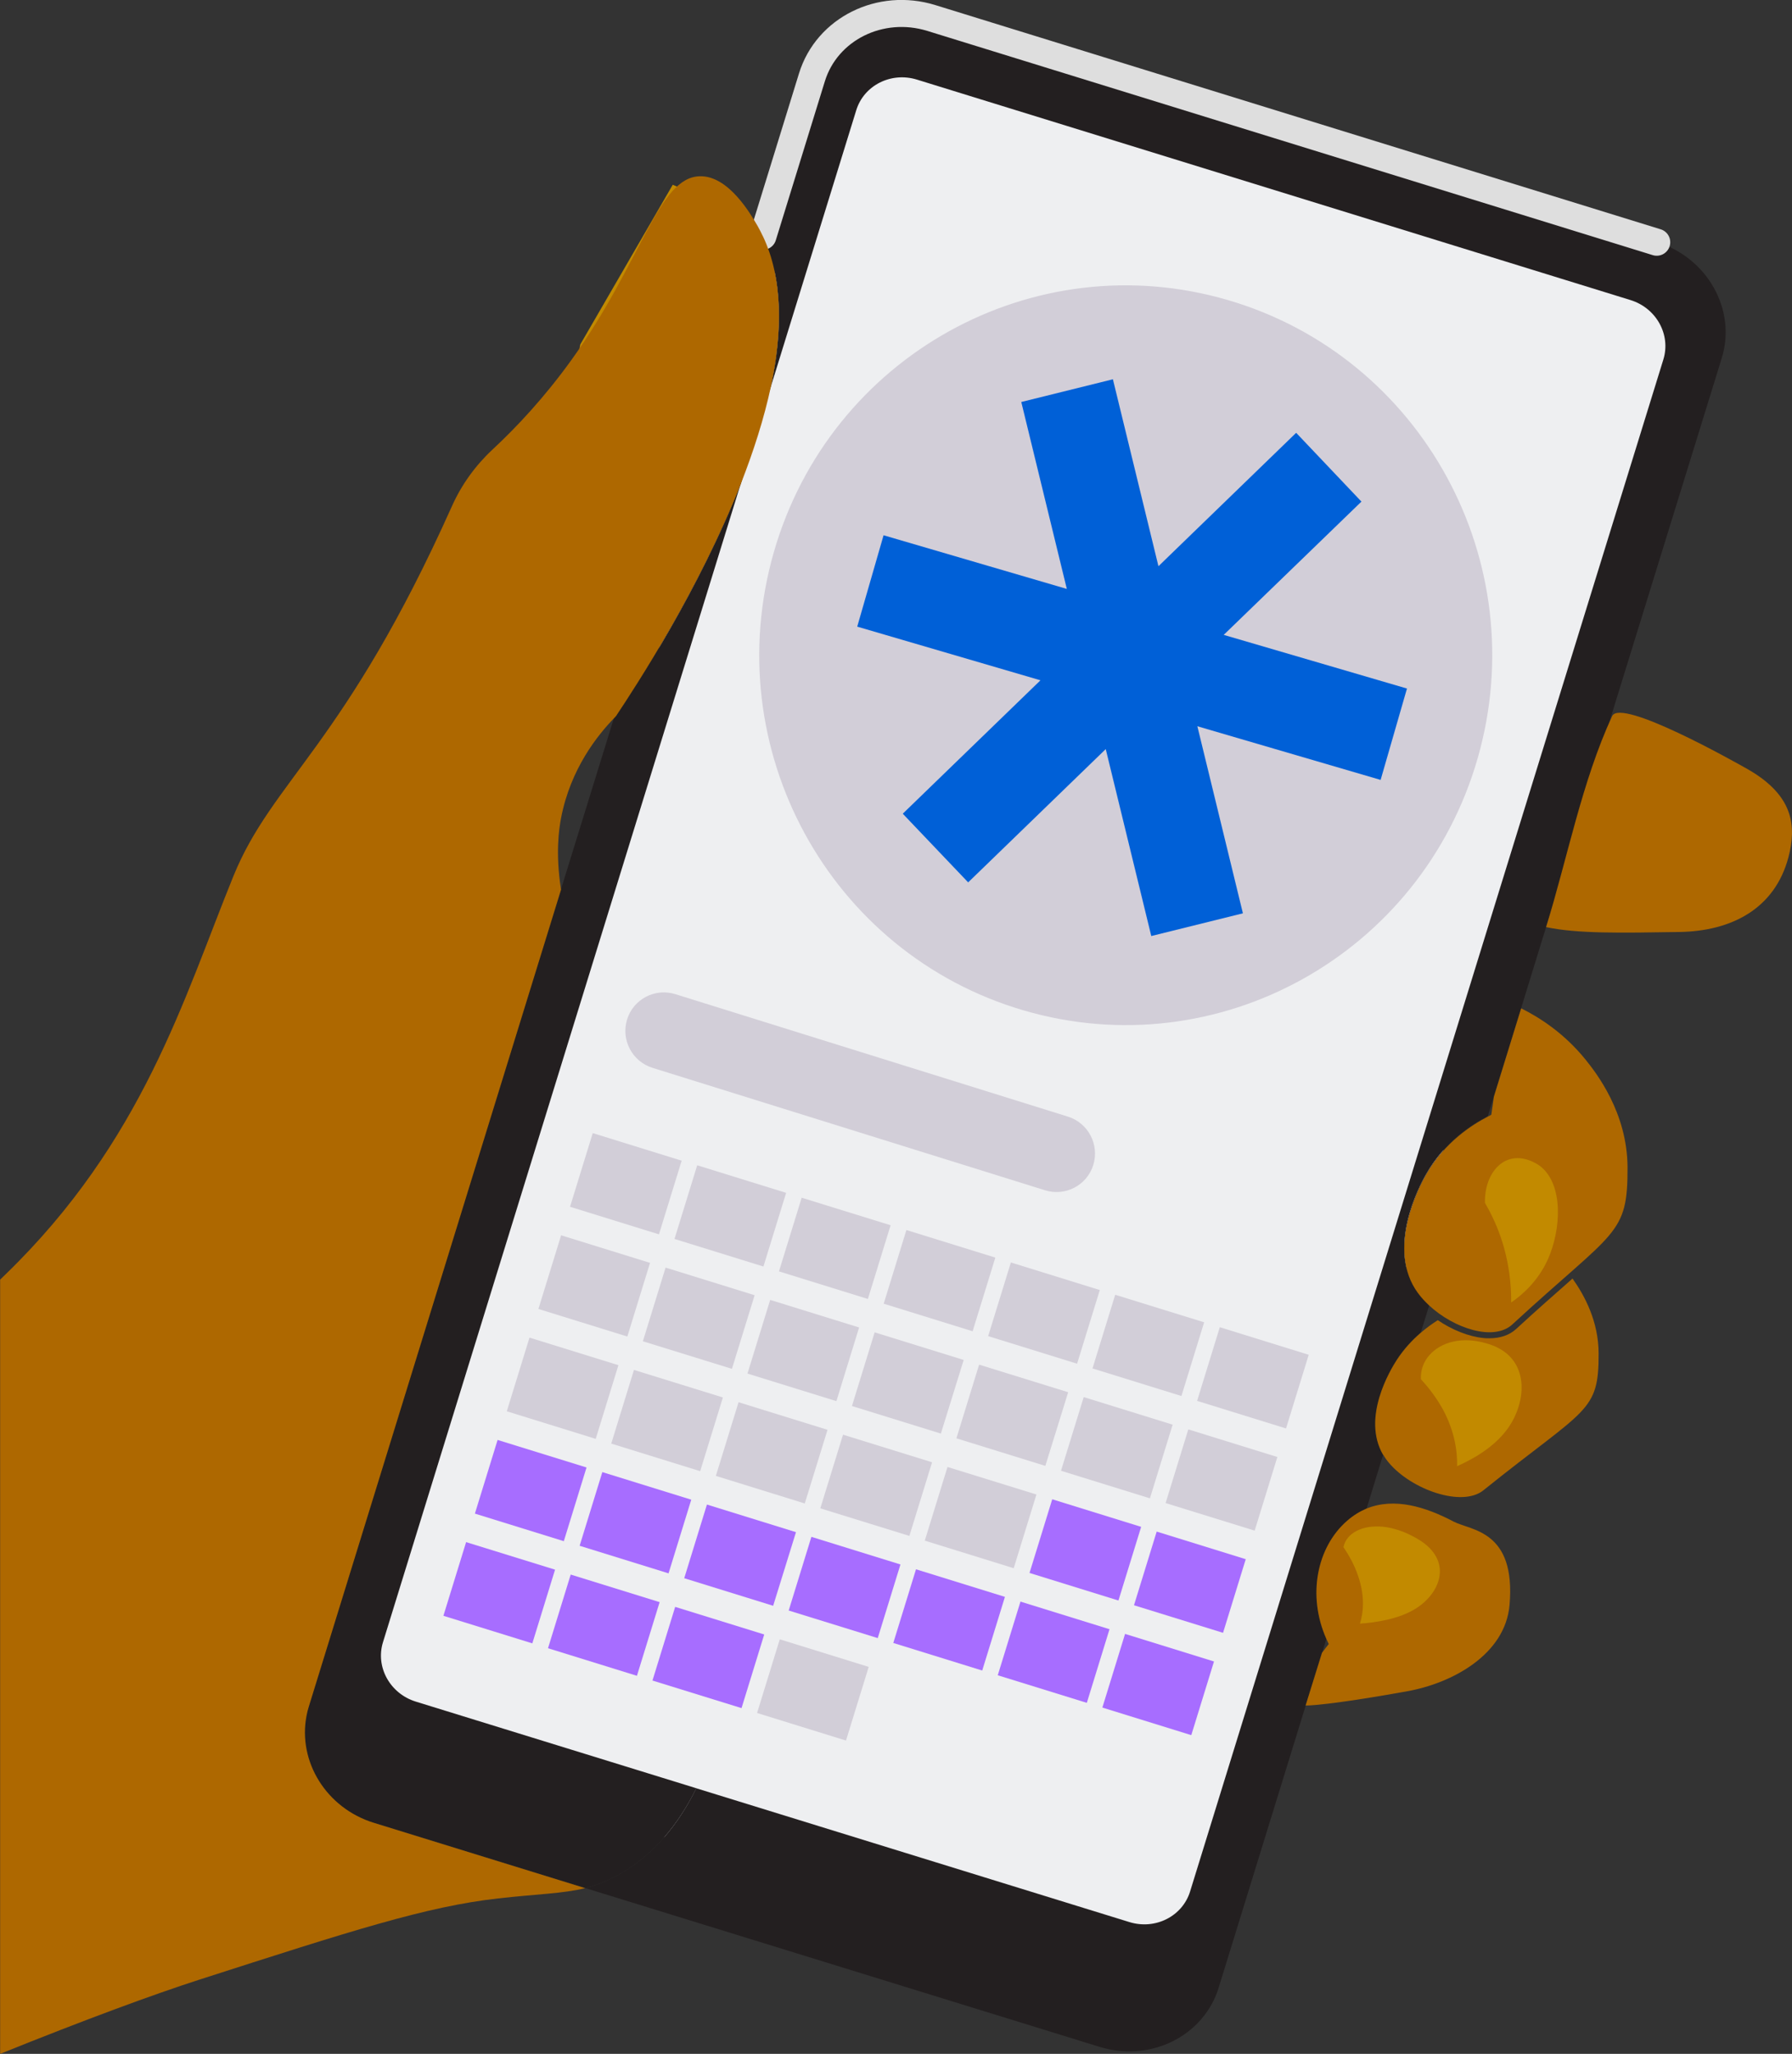 <?xml version="1.0" encoding="UTF-8"?>
<svg id="illustrations" xmlns="http://www.w3.org/2000/svg" viewBox="0 0 132.6 151.95">
  <rect x="0" y="0" width="132.6" height="151.95" fill="#333333" stroke="none"/>
  <defs>
    <style>
      .cls-1 {
        fill: #eeeff1;
      }

      .cls-2 {
        fill: #ae6800;
      }

      .cls-3 {
        fill: none;
        stroke: #dedede;
        stroke-linecap: round;
        stroke-linejoin: round;
        stroke-width: 2px;
      }

      .cls-4 {
        fill: #231f20;
      }

      .cls-5 {
        fill: #c28a00;
      }

      .cls-6 {
        fill: #a76dff;
      }

      .cls-7 {
        fill: #0060d7;
      }

      .cls-7, .cls-8 {
        fill-rule: evenodd;
      }

      .cls-9, .cls-8 {
        fill: #d2ced8;
      }
    </style>
  </defs>
  <path class="cls-1" d="M124.64,20.67c-8.15-2.33-16.29-4.65-24.44-6.98-9.57-2.91-19.14-5.82-28.7-8.73-2.52-.32-5.04-.65-7.56-.97-1.61,3.43-3.23,6.85-4.84,10.28-11.25,36.65-22.5,73.3-33.74,109.95.65,1.55,1.29,3.1,1.94,4.65,19.46,6.27,38.91,12.54,58.37,18.81,1.1-1.61,2.2-3.23,3.3-4.84,11.89-38.53,23.79-77.05,35.68-115.57v-6.59h0Z"/>
  <path class="cls-4" d="M104.92,95.66c.24.33.53.64.84.93l4.32-13.98c-1.14.59-3.2,1.88-4.58,4.32-.49.87-2.95,5.51-.58,8.73h0ZM102.35,107.62l2.78-9.01c-.63.54-1.25,1.2-1.77,2.01-.46.71-2.61,4.25-1.01,7.01ZM98.15,121.25l2.97-9.62c-.49.21-.97.5-1.43.9-2.26,1.97-2.95,5.55-1.54,8.73ZM45.43,53.15c.05-.06.1-.11.15-.16,1.53-2.3,6.17-9.41,9.23-17.17l2.24-7.25c.86-4.07.88-7.96-.6-11.09l-11.02,35.67Z"/>
  <path class="cls-4" d="M27.66,134.85l15.63,4.83c.83-.21,1.62-.5,2.48-.98,2.62-1.46,4.45-3.77,5.76-6.4l-20.76-6.41c-1.91-.59-3-2.56-2.43-4.4l15.25-49.38,11.21-36.29c-3.05,7.76-7.68,14.87-9.23,17.17-.05.05-.1.1-.15.16l-3.92,12.68-18.67,60.43c-.07.23-.13.45-.17.68-.66,3.38,1.45,6.83,4.99,7.92h0Z"/>
  <path class="cls-4" d="M43.3,139.68l38.06,11.75c3.53,1.09,7.22-.56,8.58-3.73.09-.21.17-.43.24-.66l6.44-20.87,1.21-3.89.32-1.04c-1.41-3.17-.72-6.76,1.54-8.73.46-.4.94-.69,1.43-.9l1.23-4c-1.6-2.75.56-6.29,1.01-7.01.52-.81,1.14-1.47,1.77-2.01l.63-2.03c-.31-.29-.6-.61-.84-.93-2.37-3.22.09-7.85.59-8.73,1.38-2.45,3.44-3.74,4.58-4.32l.45-1.46,2.02-6.54,1.85-6.01,4.84-15.69,8.15-26.38c1.11-3.58-1.05-7.43-4.82-8.6L68.91,1.33c-3.77-1.16-7.72.8-8.83,4.39l-3.63,11.76c1.48,3.12,1.46,7.02.6,11.09l6.31-20.42c.57-1.84,2.58-2.85,4.49-2.26l52.8,16.31c1.91.59,3,2.56,2.43,4.4l-8.08,26.14-4.29,13.88-22.65,73.32c-.57,1.84-2.58,2.85-4.49,2.26l-32.05-9.9c-1.3,2.63-3.14,4.95-5.76,6.4-.86.48-1.65.78-2.48.98Z"/>
  <path class="cls-3" d="M122.59,17.92L68.91,1.33c-3.77-1.16-7.72.8-8.83,4.39l-3.63,11.76"/>
  <path class="cls-2" d="M114.41,68.59c2.3.49,5.47.43,9.9.36,3.77-.07,7.01-1.68,8.03-5.54.29-1.09.39-2.27.01-3.33-.49-1.41-1.73-2.43-3.02-3.17-1.01-.57-9.4-5.3-10.04-3.93-2.23,4.82-3.31,10.52-4.89,15.62h0Z"/>
  <path class="cls-2" d="M104.92,95.66c.24.33.53.64.84.93,1.85,1.71,4.78,2.65,6.14,1.4,7.64-7.04,8.55-6.56,8.53-11.64-.02-4.06-2.33-6.99-3.1-7.95-1.6-1.98-3.44-3.14-4.77-3.8l-2.02,6.54c-.06.44-.12.89-.19,1.33-.08.04-.17.09-.26.14-1.14.59-3.2,1.88-4.58,4.32-.49.87-2.95,5.51-.59,8.73h0Z"/>
  <path class="cls-2" d="M102.35,107.62c.12.21.26.41.43.61,1.66,1.97,5.39,3.3,6.98,2.03,7.64-6.14,8.55-5.73,8.53-10.15-.01-2.34-1.02-4.24-1.93-5.52-.11.1-.23.2-.35.31-1.02.9-2.29,2.01-3.82,3.42-.5.46-1.18.69-2,.69-.14,0-.29,0-.43-.02-1.09-.11-2.31-.6-3.37-1.32-.41.26-.84.57-1.27.94-.63.54-1.25,1.21-1.77,2.01-.46.71-2.61,4.25-1.01,7.01h0Z"/>
  <path class="cls-2" d="M96.62,126.18c1.62-.03,5.89-.76,7.52-1.06,3.3-.59,7.24-2.7,7.56-6.38.48-5.55-2.87-5.5-4.14-6.17-2.05-1.08-4.37-1.81-6.45-.96-.49.21-.97.5-1.43.9-2.26,1.97-2.95,5.55-1.54,8.73.06.13.12.26.18.39-.18.23-.35.44-.5.65l-1.21,3.89h0Z"/>
  <path class="cls-5" d="M113.96,86.27c-.08-.06-1.18-.88-2.33-.48-1.06.36-1.79,1.64-1.75,3.2.4.69.82,1.53,1.16,2.52.66,1.92.79,3.63.78,4.85.76-.52,1.97-1.53,2.72-3.2.98-2.19,1.17-5.54-.58-6.89h0Z"/>
  <path class="cls-5" d="M110.76,99.67c-.11-.05-1.63-.77-3.21-.42-1.46.32-2.48,1.43-2.41,2.79.56.6,1.13,1.34,1.61,2.2.91,1.67,1.09,3.17,1.07,4.23,1.04-.46,2.71-1.34,3.75-2.79,1.36-1.91,1.61-4.83-.8-6h0Z"/>
  <path class="cls-5" d="M46.29,26.08c.19-.15,2.9-2.26,4.87-5.16,1.83-2.68,2.41-5.1,1.27-5.86-1.52-.95-2.65-1.39-2.65-1.39l-6.84,11.81s-.97,3.92,3.35.6h0Z"/>
  <path class="cls-5" d="M105.32,114.13c-.09-.07-1.41-1.02-3-1.18-1.48-.14-2.69.45-2.91,1.51.41.61.81,1.32,1.08,2.12.53,1.53.39,2.73.14,3.54,1.1-.08,2.9-.31,4.2-1.16,1.71-1.11,2.58-3.29.49-4.83Z"/>
  <path class="cls-8" d="M57.26,40.85c4.17-14.51,19.21-22.86,33.6-18.65,14.38,4.21,22.65,19.39,18.48,33.9-4.17,14.51-19.21,22.86-33.6,18.65-14.38-4.21-22.65-19.39-18.48-33.9Z"/>
  <path class="cls-7" d="M104.11,50.94l-13.56-3.97,10.19-9.86-4.83-5.09-10.19,9.87-3.37-13.83-6.78,1.68,3.37,13.83-13.56-3.97-1.95,6.76,13.56,3.97-10.19,9.87,4.84,5.08,10.18-9.86,3.37,13.83,6.78-1.68-3.37-13.84,13.56,3.97,1.95-6.76Z"/>
  <path class="cls-9" d="M50.44,85.87l-6.58-2.04-1.68,5.45,6.58,2.04,1.68-5.45Z"/>
  <path class="cls-8" d="M77.33,88.06l-29.05-9.06c-1.5-.47-2.34-2.06-1.88-3.57.46-1.51,2.07-2.35,3.57-1.88l29.05,9.06c1.5.47,2.34,2.06,1.88,3.57-.46,1.51-2.07,2.35-3.57,1.88Z"/>
  <path class="cls-9" d="M58.17,88.25l-6.58-2.04-1.68,5.45,6.58,2.04,1.68-5.45Z"/>
  <path class="cls-9" d="M65.91,90.65l-6.59-2.04-1.68,5.45,6.58,2.04,1.68-5.45Z"/>
  <path class="cls-9" d="M73.65,93.04l-6.58-2.04-1.68,5.45,6.58,2.04,1.68-5.45Z"/>
  <path class="cls-9" d="M81.38,95.44l-6.58-2.04-1.68,5.45,6.58,2.04,1.68-5.45Z"/>
  <path class="cls-9" d="M89.11,97.83l-6.59-2.04-1.68,5.45,6.58,2.04,1.68-5.45Z"/>
  <path class="cls-9" d="M96.84,100.23l-6.58-2.04-1.68,5.45,6.58,2.04,1.68-5.45Z"/>
  <path class="cls-9" d="M48.1,93.43l-6.58-2.04-1.68,5.45,6.58,2.04,1.68-5.45Z"/>
  <path class="cls-9" d="M55.83,95.82l-6.58-2.04-1.68,5.45,6.59,2.04,1.68-5.45Z"/>
  <path class="cls-9" d="M63.57,98.21l-6.58-2.04-1.68,5.45,6.58,2.04,1.68-5.45Z"/>
  <path class="cls-9" d="M71.3,100.61l-6.58-2.04-1.68,5.45,6.58,2.04,1.69-5.45Z"/>
  <path class="cls-9" d="M79.04,103l-6.59-2.04-1.68,5.45,6.58,2.04,1.69-5.45Z"/>
  <path class="cls-9" d="M86.77,105.4l-6.58-2.04-1.68,5.45,6.58,2.04,1.68-5.45Z"/>
  <path class="cls-9" d="M94.51,107.79l-6.58-2.04-1.68,5.45,6.59,2.04,1.68-5.45Z"/>
  <path class="cls-9" d="M45.76,101l-6.58-2.04-1.68,5.45,6.58,2.04,1.68-5.45Z"/>
  <path class="cls-9" d="M53.5,103.39l-6.59-2.04-1.68,5.45,6.58,2.04,1.68-5.45Z"/>
  <path class="cls-9" d="M61.23,105.78l-6.58-2.04-1.68,5.45,6.58,2.04,1.68-5.44Z"/>
  <path class="cls-9" d="M68.96,108.18l-6.58-2.04-1.68,5.45,6.59,2.04,1.68-5.45Z"/>
  <path class="cls-9" d="M76.7,110.57l-6.59-2.04-1.68,5.45,6.58,2.04,1.68-5.45Z"/>
  <path class="cls-6" d="M84.44,112.96l-6.58-2.04-1.68,5.45,6.58,2.04,1.68-5.45Z"/>
  <path class="cls-6" d="M92.17,115.35l-6.58-2.04-1.68,5.45,6.59,2.04,1.68-5.45Z"/>
  <path class="cls-6" d="M43.41,108.57l-6.59-2.04-1.68,5.45,6.58,2.04,1.68-5.45Z"/>
  <path class="cls-6" d="M51.15,110.95l-6.58-2.04-1.68,5.45,6.58,2.04,1.68-5.45Z"/>
  <path class="cls-6" d="M58.89,113.35l-6.58-2.04-1.68,5.45,6.58,2.04,1.69-5.45Z"/>
  <path class="cls-6" d="M66.62,115.74l-6.58-2.04-1.68,5.45,6.59,2.04,1.68-5.45Z"/>
  <path class="cls-6" d="M74.36,118.14l-6.58-2.04-1.68,5.45,6.58,2.04,1.68-5.45Z"/>
  <path class="cls-6" d="M82.09,120.53l-6.58-2.04-1.68,5.45,6.59,2.04,1.68-5.45Z"/>
  <path class="cls-6" d="M89.83,122.92l-6.58-2.04-1.68,5.45,6.58,2.04,1.68-5.45Z"/>
  <path class="cls-6" d="M41.08,116.13l-6.59-2.04-1.68,5.45,6.58,2.04,1.68-5.45Z"/>
  <path class="cls-6" d="M48.81,118.53l-6.58-2.04-1.68,5.45,6.58,2.04,1.68-5.45Z"/>
  <path class="cls-6" d="M56.54,120.92l-6.58-2.04-1.68,5.45,6.59,2.04,1.68-5.45Z"/>
  <path class="cls-9" d="M64.28,123.32l-6.58-2.04-1.68,5.45,6.58,2.04,1.68-5.45Z"/>
  <path class="cls-2" d="M56.45,17.48c-.12-.26-.25-.51-.39-.76-.51-.88-2.15-3.73-4.27-3.68-3.1.06-4.27,6.31-9.5,13.58-2,2.78-4.07,4.99-5.87,6.66-1.26,1.18-2.28,2.6-2.98,4.17-7.93,17.7-13.27,20.25-16.17,27.37-3.66,9-6.69,19.61-16.87,29.47-.14.13-.26.25-.39.38v57.28c6.35-2.56,11.36-4.4,14.74-5.49,11.22-3.61,16.82-5.42,22.11-6.01,2.91-.33,4.76-.35,6.44-.76l-15.63-4.83c-3.53-1.09-5.64-4.54-4.99-7.92.04-.23.1-.45.17-.68l18.66-60.43v-.04c-.42-2.68-.14-4.5,0-5.24.7-3.7,2.75-6.2,3.92-7.41.05-.06.1-.11.15-.16,1.53-2.3,6.17-9.41,9.23-17.17.94-2.4,1.73-4.85,2.24-7.25.86-4.07.88-7.96-.6-11.09h0Z"/>
</svg>